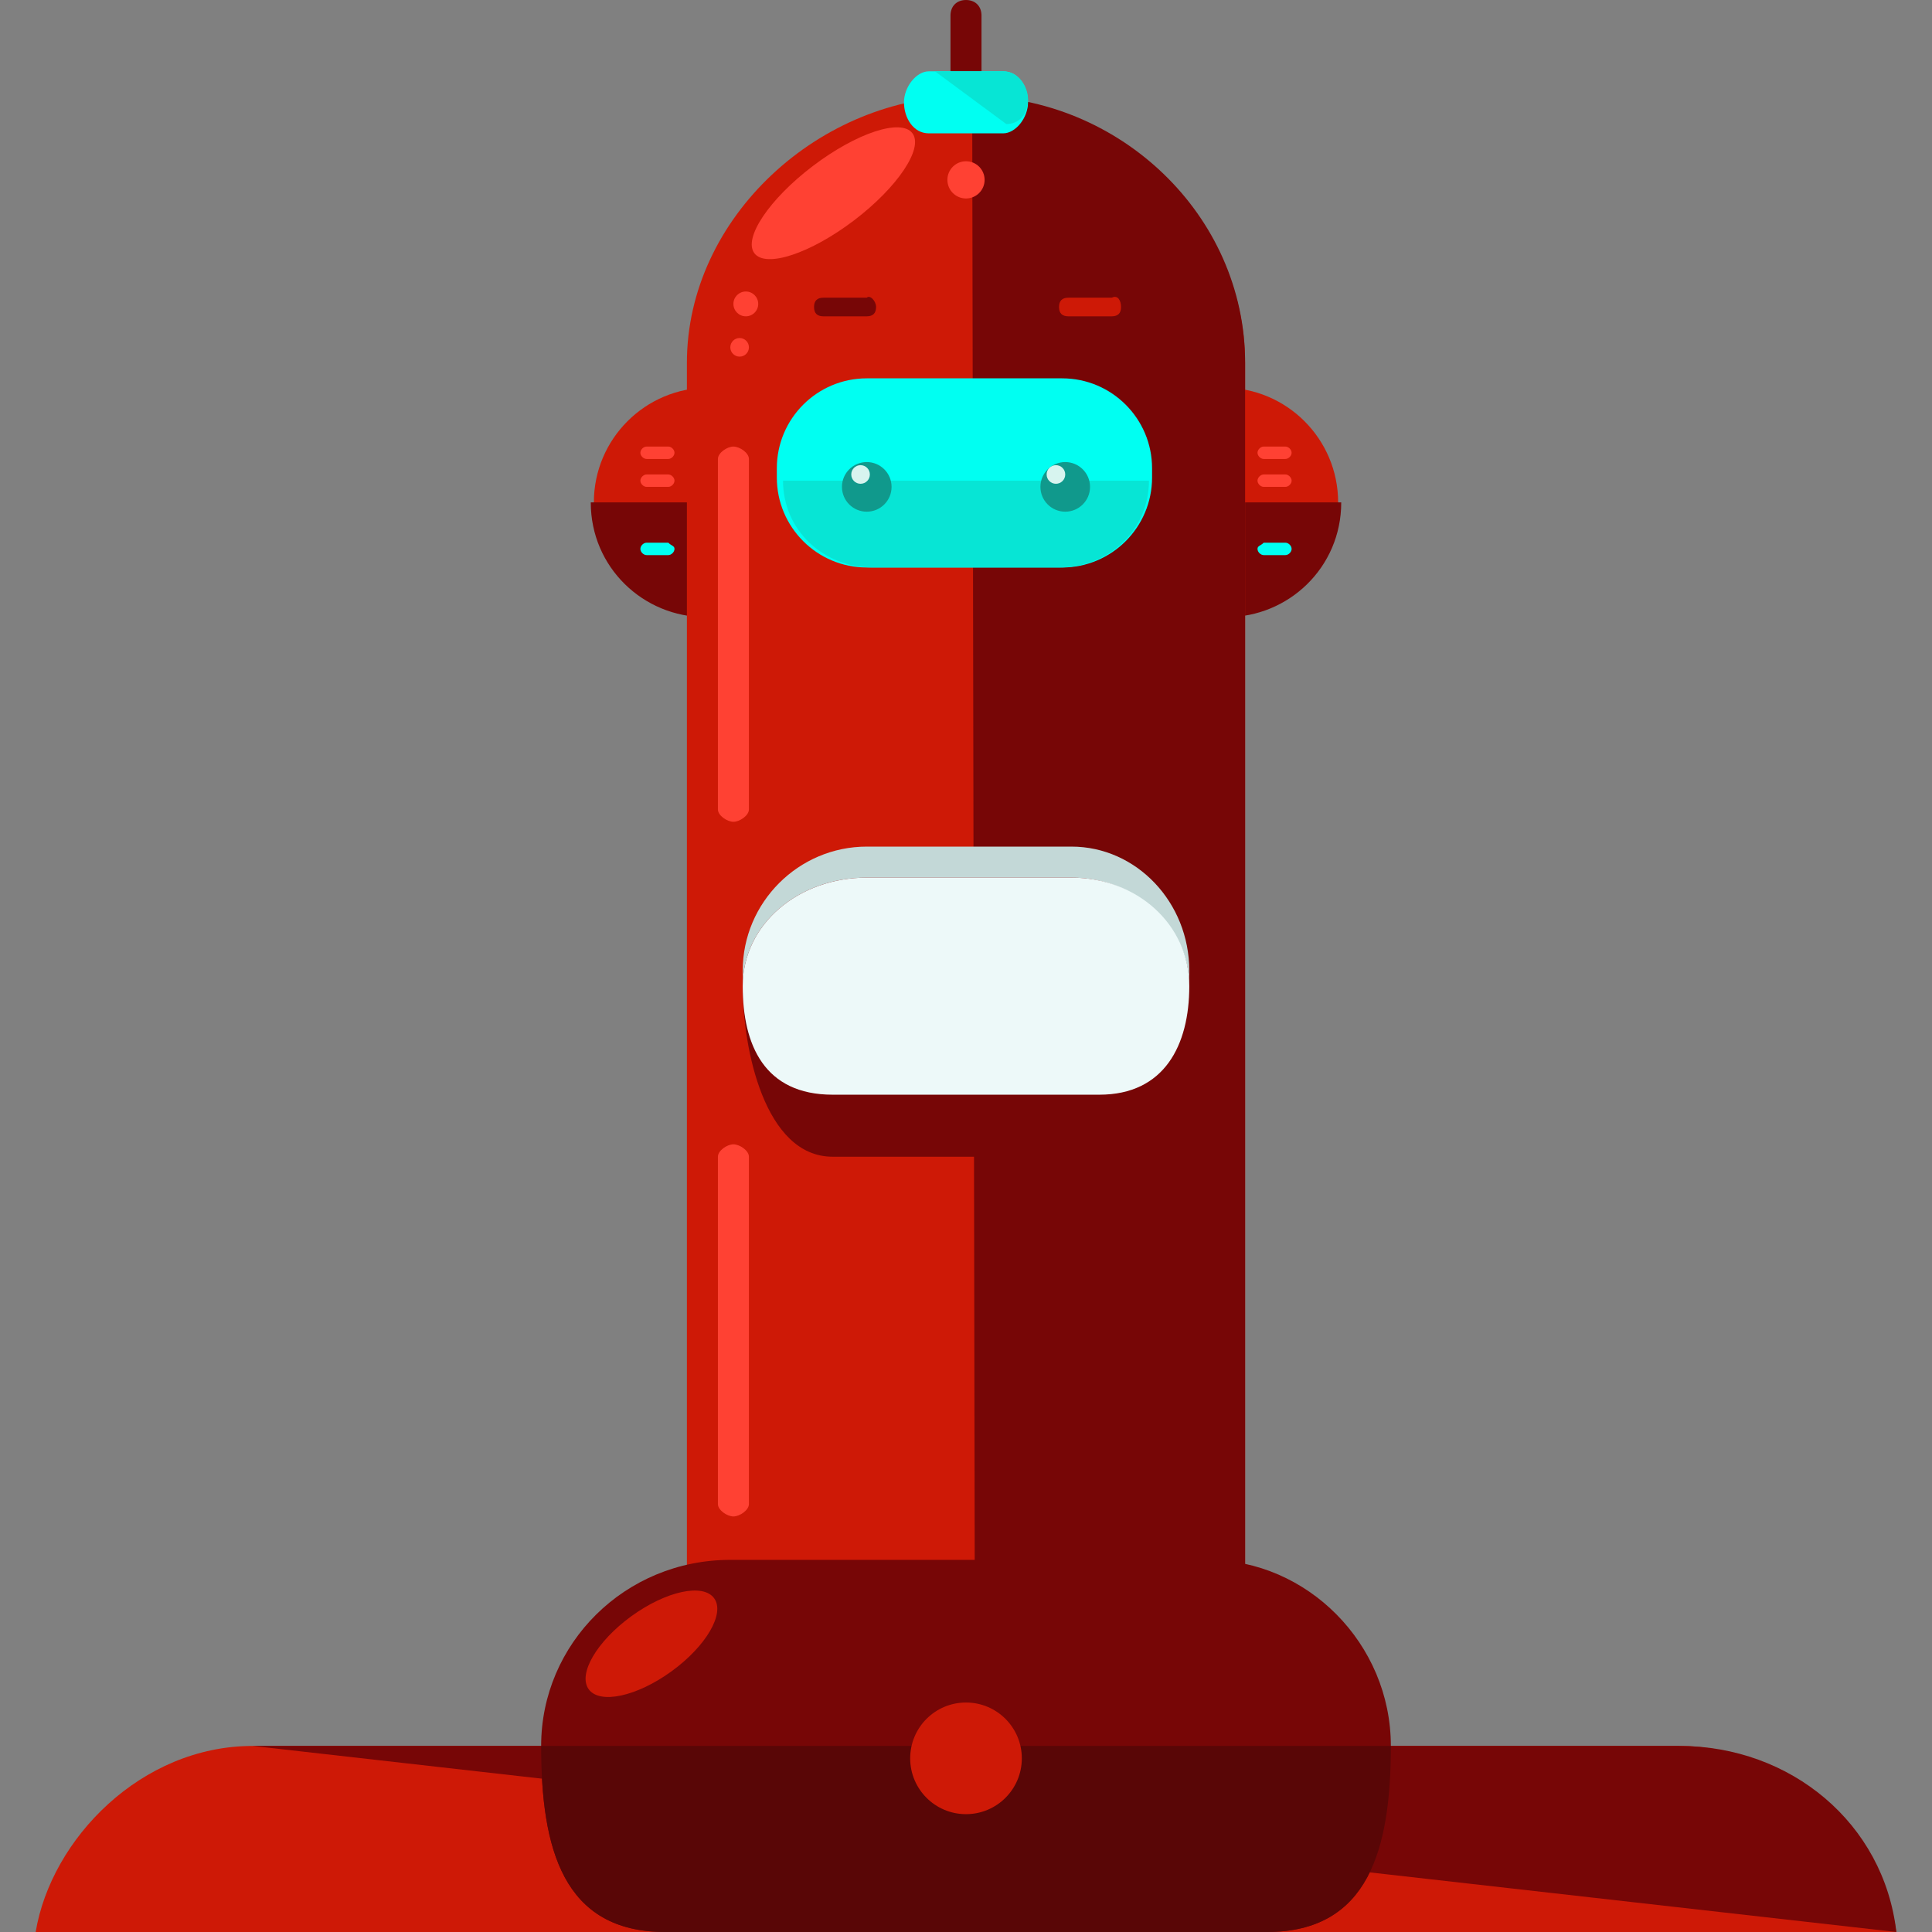 <?xml version="1.0" encoding="iso-8859-1"?>
<!-- Generator: Adobe Illustrator 19.0.0, SVG Export Plug-In . SVG Version: 6.00 Build 0)  -->
<svg version="1.1" id="Layer_1" xmlns="http://www.w3.org/2000/svg" xmlns:xlink="http://www.w3.org/1999/xlink" x="0px" y="0px"
	 viewBox="0 0 498.4 498.4" style="enable-background:new 0 0 498.4 498.4;" xml:space="preserve">
<rect x="0" y="0" width="498.4" height="498.4" fill="#808080" stroke="none"/>
<path style="fill:#770606;" d="M253.2,28c0,2.4-1.6,4-4,4l0,0c-2.4,0-4-1.6-4-4V4c0-2.4,1.6-4,4-4l0,0c2.4,0,4,1.6,4,4V28z"/>
<path style="fill:#CE1906;" d="M489.2,498.4c-3.2-24-27.2-48-56-48h-368c-28.8,0-52,24-56,48H489.2z"/>
<path style="fill:#770606;" d="M489.2,498.4c-3.2-28-27.2-48-56-48h-368"/>
<circle style="fill:#CE1906;" cx="182.8" cy="129.6" r="29.6"/>
<path style="fill:#770606;" d="M211.6,129.6c0,16-12.8,29.6-29.6,29.6c-16,0-29.6-12.8-29.6-29.6"/>
<path style="fill:#FF4133;" d="M174,116.8c0,0.8-0.8,1.6-1.6,1.6h-5.6c-0.8,0-1.6-0.8-1.6-1.6l0,0c0-0.8,0.8-1.6,1.6-1.6h5.6
	C173.2,115.2,174,116,174,116.8L174,116.8z"/>
<path style="fill:#00FFF2;" d="M174,141.6c0,0.8-0.8,1.6-1.6,1.6h-5.6c-0.8,0-1.6-0.8-1.6-1.6l0,0c0-0.8,0.8-1.6,1.6-1.6h5.6
	C173.2,140.8,174,140.8,174,141.6L174,141.6z"/>
<path style="fill:#FF4133;" d="M174,124c0,0.8-0.8,1.6-1.6,1.6h-5.6c-0.8,0-1.6-0.8-1.6-1.6l0,0c0-0.8,0.8-1.6,1.6-1.6h5.6
	C173.2,122.4,174,123.2,174,124L174,124z"/>
<circle style="fill:#CE1906;" cx="315.6" cy="129.6" r="29.6"/>
<path style="fill:#770606;" d="M286.8,129.6c0,16,12.8,29.6,29.6,29.6c16,0,29.6-12.8,29.6-29.6"/>
<path style="fill:#FF4133;" d="M324.4,116.8c0,0.8,0.8,1.6,1.6,1.6h5.6c0.8,0,1.6-0.8,1.6-1.6l0,0c0-0.8-0.8-1.6-1.6-1.6H326
	C325.2,115.2,324.4,116,324.4,116.8L324.4,116.8z"/>
<path style="fill:#00FFF2;" d="M324.4,141.6c0,0.8,0.8,1.6,1.6,1.6h5.6c0.8,0,1.6-0.8,1.6-1.6l0,0c0-0.8-0.8-1.6-1.6-1.6H326
	C325.2,140.8,324.4,140.8,324.4,141.6L324.4,141.6z"/>
<path style="fill:#FF4133;" d="M324.4,124c0,0.8,0.8,1.6,1.6,1.6h5.6c0.8,0,1.6-0.8,1.6-1.6l0,0c0-0.8-0.8-1.6-1.6-1.6H326
	C325.2,122.4,324.4,123.2,324.4,124L324.4,124z"/>
<path style="fill:#CE1906;" d="M321.2,440.8c0,37.6-34.4,52.8-72,52.8l0,0c-37.6,0-72-14.4-72-52.8V93.6c0-37.6,34.4-68.8,72-68.8
	l0,0c37.6,0,72,30.4,72,68.8V440.8z"/>
<path style="fill:#770606;" d="M250.8,24.8L250.8,24.8c37.6,0,70.4,30.4,70.4,68.8v347.2c0,37.6-31.2,52.8-69.6,52.8l0,0"/>
<g>
	
		<ellipse transform="matrix(-0.605 -0.796 0.796 -0.605 305.427 251.121)" style="fill:#FF4133;" cx="215.002" cy="49.802" rx="8.8" ry="25.599"/>
	<circle style="fill:#FF4133;" cx="192.4" cy="78.4" r="3.2"/>
	<circle style="fill:#FF4133;" cx="190.8" cy="89.6" r="2.4"/>
	<path style="fill:#FF4133;" d="M193.2,208.8c0,1.6-2.4,3.2-4,3.2l0,0c-1.6,0-4-1.6-4-3.2v-90.4c0-1.6,2.4-3.2,4-3.2l0,0
		c1.6,0,4,1.6,4,3.2V208.8z"/>
	<path style="fill:#FF4133;" d="M193.2,388c0,1.6-2.4,3.2-4,3.2l0,0c-1.6,0-4-1.6-4-3.2v-89.6c0-1.6,2.4-3.2,4-3.2l0,0
		c1.6,0,4,1.6,4,3.2V388z"/>
	<circle style="fill:#FF4133;" cx="249.2" cy="46.4" r="4.8"/>
</g>
<path style="fill:#770606;" d="M358.8,450.4c0,26.4-5.6,48-32,48H171.6c-26.4,0-32-21.6-32-48l0,0c0-26.4,21.6-48,48.8-48h123.2
	C337.2,402.4,358.8,424,358.8,450.4L358.8,450.4z"/>
<path style="fill:#590606;" d="M358.8,450.4L358.8,450.4c0,26.4-5.6,48-32,48H171.6c-26.4,0-32-21.6-32-48l0,0"/>
<path style="fill:#00FFF2;" d="M265.2,26.4c0,4-3.2,8-6.4,8h-19.2c-4,0-6.4-4-6.4-8l0,0c0-4,3.2-8,6.4-8h19.2
	C262.8,18.4,265.2,22.4,265.2,26.4L265.2,26.4z"/>
<path style="fill:#07E5D5;" d="M241.2,18.4h17.6c4,0,6.4,4,6.4,7.2l0,0c0,4-2.4,6.4-5.6,6.4"/>
<g>
	
		<ellipse transform="matrix(-0.587 -0.809 0.809 -0.587 -76.137 808.934)" style="fill:#CE1906;" cx="168.196" cy="423.881" rx="8.8" ry="19.999"/>
	<circle style="fill:#CE1906;" cx="249.2" cy="453.6" r="14.4"/>
</g>
<path style="fill:#770606;" d="M226,79.2c0,1.6-0.8,2.4-2.4,2.4h-11.2c-1.6,0-2.4-0.8-2.4-2.4l0,0c0-1.6,0.8-2.4,2.4-2.4h11.2
	C224.4,76,226,77.6,226,79.2L226,79.2z"/>
<path style="fill:#CE1906;" d="M289.2,79.2c0,1.6-0.8,2.4-2.4,2.4h-11.2c-1.6,0-2.4-0.8-2.4-2.4l0,0c0-1.6,0.8-2.4,2.4-2.4h11.2
	C288.4,76,289.2,77.6,289.2,79.2L289.2,79.2z"/>
<path style="fill:#00FFF2;" d="M297.2,123.2c0,12.8-10.4,23.2-23.2,23.2h-50.4c-12.8,0-23.2-10.4-23.2-23.2v-2.4
	c0-12.8,10.4-23.2,23.2-23.2H274c12.8,0,23.2,10.4,23.2,23.2V123.2z"/>
<path style="fill:#07E5D5;" d="M296.4,124L296.4,124c0,12.8-10.4,22.4-23.2,22.4h-48c-12.8,0-23.2-9.6-23.2-22.4l0,0"/>
<path style="fill:#C3D8D7;" d="M306.8,250.4c0,17.6-6.4,32-23.2,32h-68.8c-17.6,0-23.2-14.4-23.2-32l0,0c0-17.6,14.4-32,32-32h52.8
	C293.2,218.4,306.8,232.8,306.8,250.4L306.8,250.4z"/>
<path style="fill:#770606;" d="M306.8,254.4c0,15.2-6.4,44-23.2,44h-68.8c-17.6,0-23.2-28-23.2-44l0,0c0-16,14.4-28,32-28h52.8
	C293.2,226.4,306.8,239.2,306.8,254.4L306.8,254.4z"/>
<path style="fill:#EDF9F9;" d="M306.8,254.4c0,15.2-6.4,28-23.2,28h-68.8c-17.6,0-23.2-12.8-23.2-28l0,0c0-16,14.4-28,32-28h52.8
	C293.2,226.4,306.8,238.4,306.8,254.4L306.8,254.4z"/>
<circle style="fill:#10998C;" cx="223.6" cy="125.6" r="6.4"/>
<circle style="fill:#D7F4EF;" cx="222" cy="122.4" r="2.4"/>
<circle style="fill:#10998C;" cx="274.8" cy="125.6" r="6.4"/>
<circle style="fill:#D7F4EF;" cx="272.4" cy="122.4" r="2.4"/>
<path style="fill:#C3D8D7;" d="M297.2,250.4c0,0-1.6,0-3.2,0h-89.6c-1.6,0-3.2,0-3.2,0l0,0c0,0,1.6,0,3.2,0H294
	C295.6,250.4,297.2,250.4,297.2,250.4L297.2,250.4z"/>
<g>
</g>
<g>
</g>
<g>
</g>
<g>
</g>
<g>
</g>
<g>
</g>
<g>
</g>
<g>
</g>
<g>
</g>
<g>
</g>
<g>
</g>
<g>
</g>
<g>
</g>
<g>
</g>
<g>
</g>
</svg>
